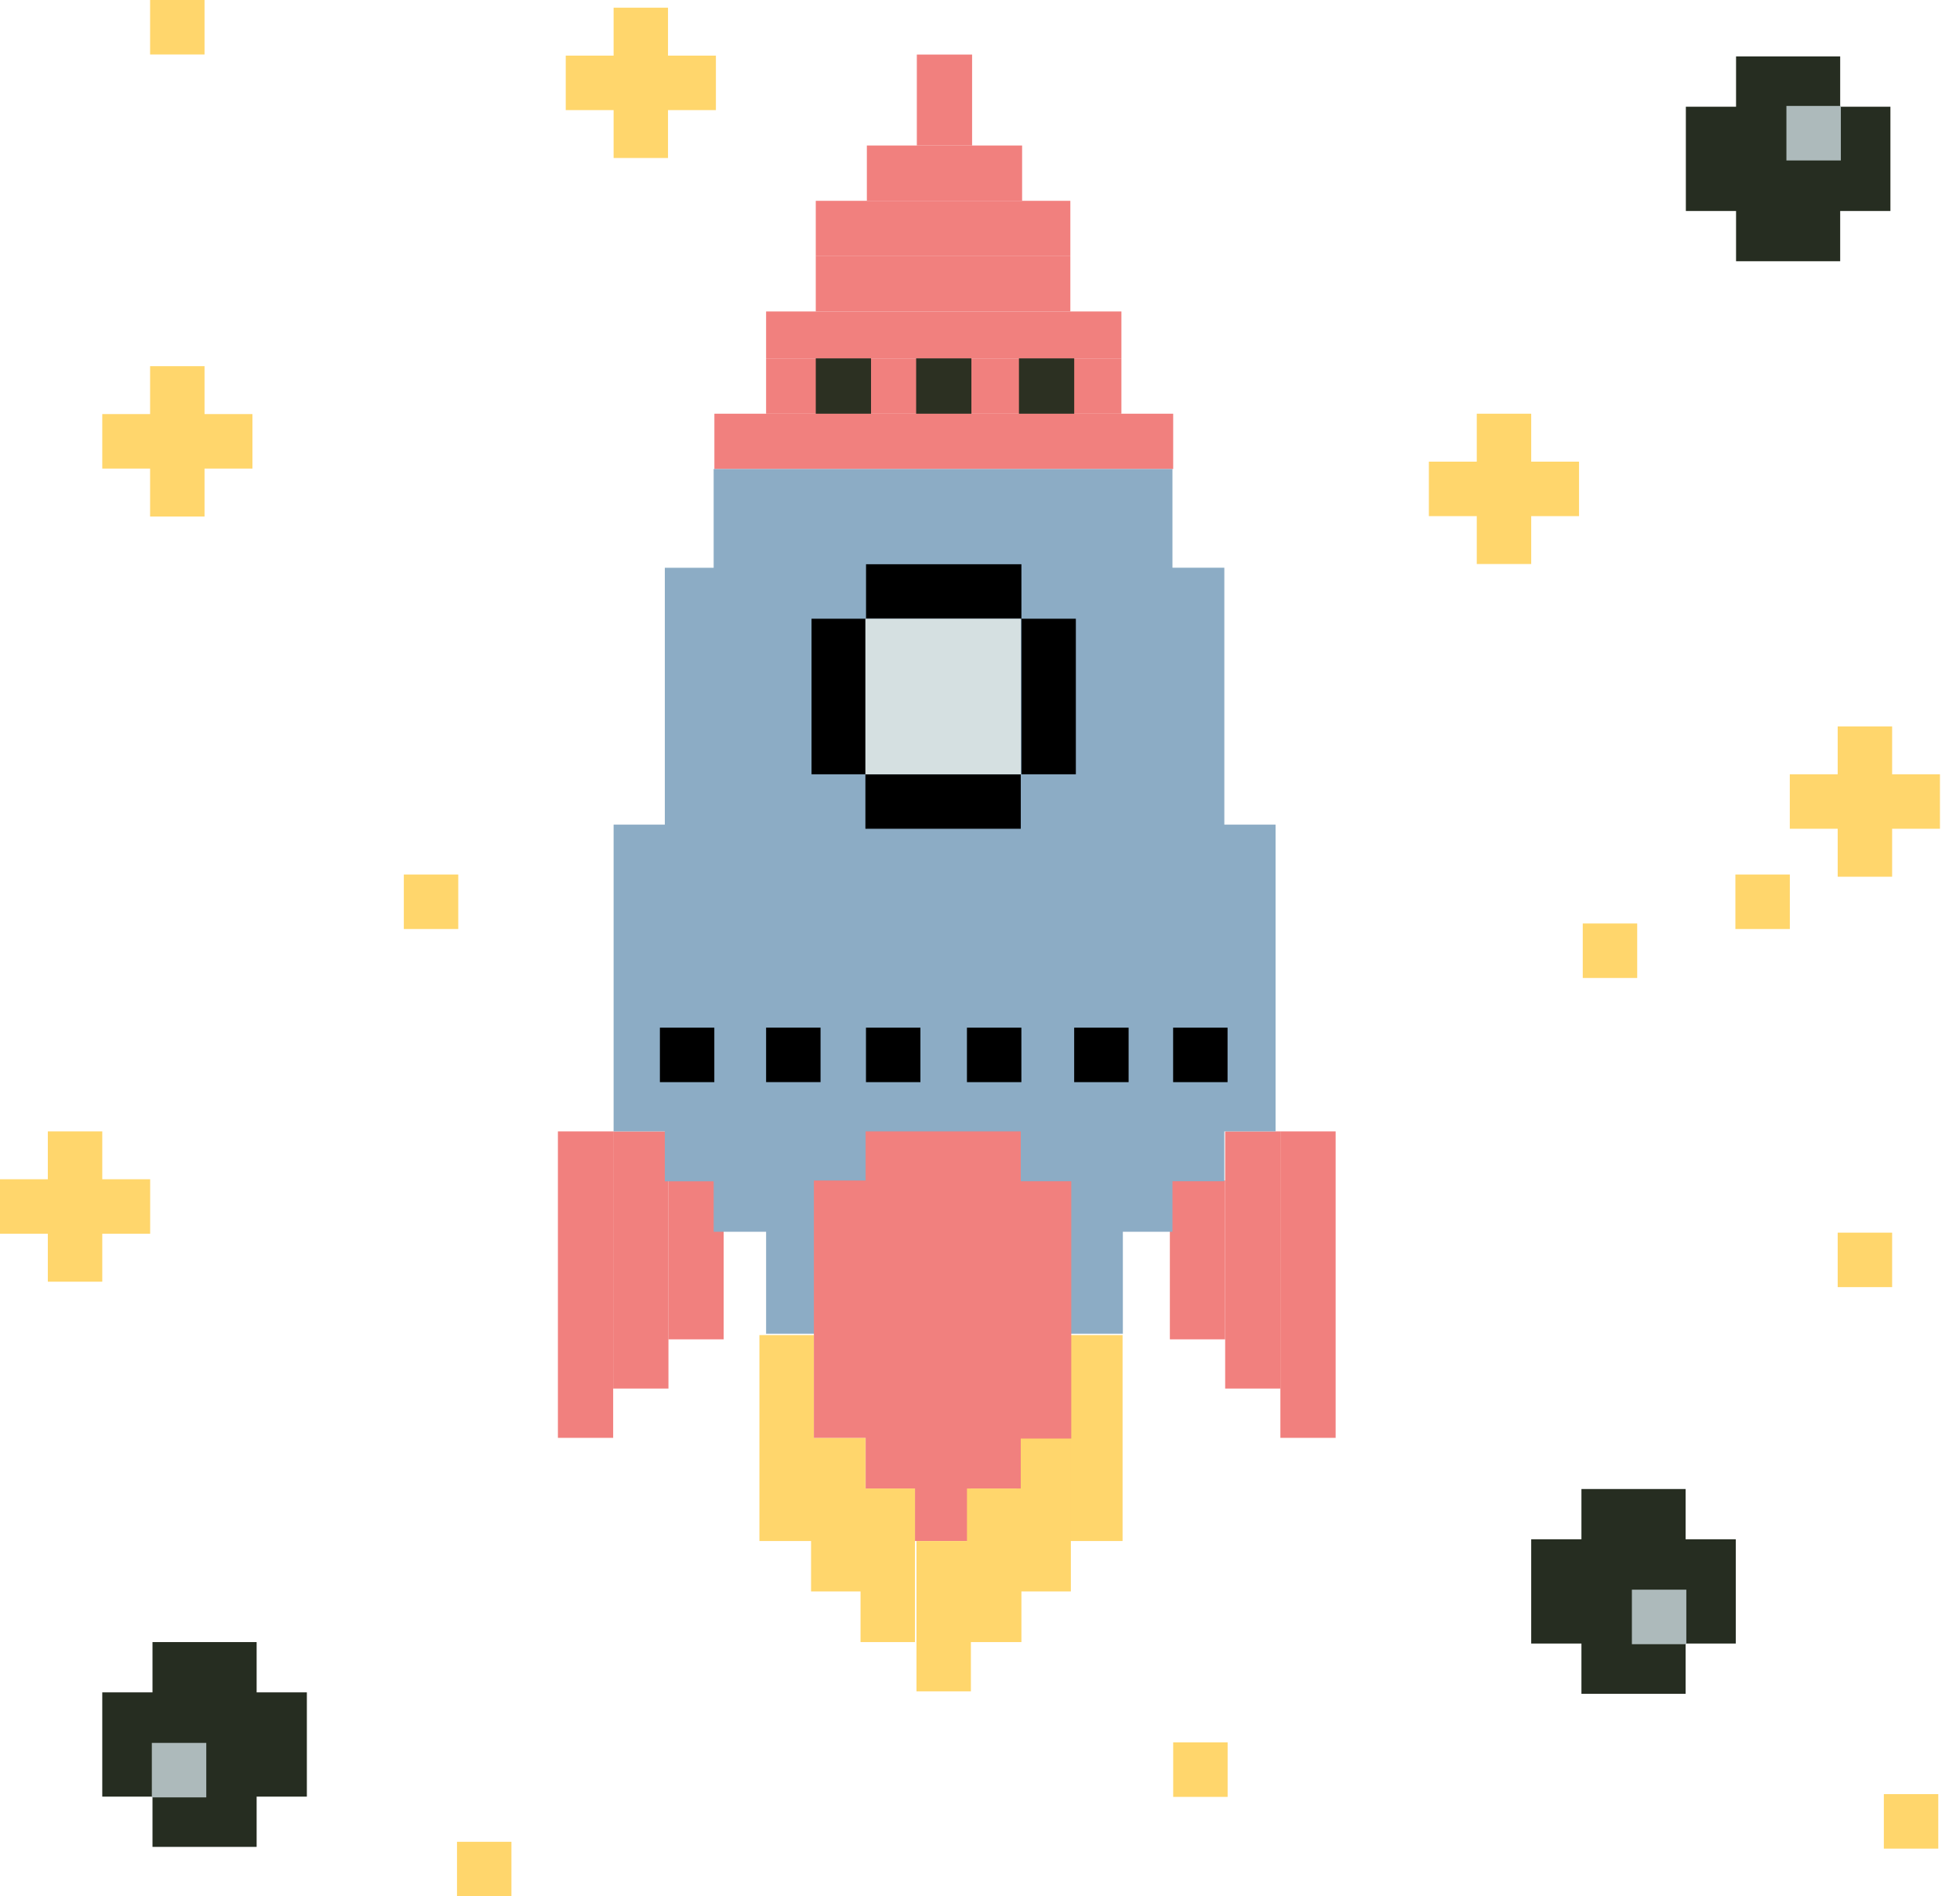 <svg width="62" height="60" viewBox="0 0 62 60" fill="none" xmlns="http://www.w3.org/2000/svg">
<path d="M37.111 13.09H22.598V14.84H37.111V13.09Z" fill="#F1807E"/>
<path d="M19.396 45.495V35.798H17.648V45.495H19.396Z" fill="#F1807E"/>
<path d="M21.145 43.936V35.798H19.396V43.936H21.145Z" fill="#F1807E"/>
<path d="M22.891 42.378V37.349H21.143V42.378H22.891Z" fill="#F1807E"/>
<path d="M42.25 45.495V35.798H40.502V45.495H42.25Z" fill="#F1807E"/>
<path d="M40.503 43.936V35.798H38.755V43.936H40.503Z" fill="#F1807E"/>
<path d="M38.754 42.378V37.349H37.006V42.378H38.754Z" fill="#F1807E"/>
<path d="M30.691 48.759V43.73H28.943V48.759H30.691Z" fill="#F1807E"/>
<path d="M37.088 14.84H22.575V38.974H37.088V14.84Z" fill="#8CACC5"/>
<path d="M32.31 17.853H27.395V19.577H32.31V17.853Z" fill="black"/>
<path d="M27.393 24.499V19.577H25.671V24.499H27.393Z" fill="black"/>
<path d="M22.752 37.378V17.965H21.03V37.378H22.752Z" fill="#8CACC5"/>
<path d="M21.131 35.798V26.092H19.41V35.798H21.131Z" fill="#8CACC5"/>
<path d="M38.729 37.376V17.963H37.007V37.376H38.729Z" fill="#8CACC5"/>
<path d="M40.35 35.798V26.092H38.628V35.798H40.35Z" fill="#8CACC5"/>
<path d="M35.519 42.201V32.495H33.797V42.201H35.519Z" fill="#8CACC5"/>
<path d="M35.51 48.759V42.244H33.788V48.759H35.51Z" fill="#FFD66C"/>
<path d="M33.874 50.355V45.494H32.152V50.355H33.874Z" fill="#FFD66C"/>
<path d="M32.31 51.957V47.097H30.588V51.957H32.31Z" fill="#FFD66C"/>
<path d="M25.744 48.759V42.244H24.022V48.759H25.744Z" fill="#FFD66C"/>
<path d="M27.377 50.355V45.494H25.656V50.355H27.377Z" fill="#FFD66C"/>
<path d="M28.943 51.957V47.097H27.221V51.957H28.943Z" fill="#FFD66C"/>
<path d="M30.712 53.516V48.759H28.991V53.516H30.712Z" fill="#FFD66C"/>
<path d="M3.235 40.554L3.235 35.798H1.513L1.513 40.554H3.235Z" fill="#FFD66C"/>
<path d="M-0 39.037H4.75V37.313H-0V39.037Z" fill="#FFD66C"/>
<path d="M6.47 16.343V11.586H4.748V16.343H6.47Z" fill="#FFD66C"/>
<path d="M3.235 14.826H7.985V13.102H3.235V14.826Z" fill="#FFD66C"/>
<path d="M21.131 4.999V0.243L19.41 0.243V4.999H21.131Z" fill="#FFD66C"/>
<path d="M17.896 3.484L22.646 3.484V1.76L17.896 1.76V3.484Z" fill="#FFD66C"/>
<path d="M48.436 17.846V13.09H46.714V17.846H48.436Z" fill="#FFD66C"/>
<path d="M45.199 16.331H49.949V14.607H45.199V16.331Z" fill="#FFD66C"/>
<path d="M59.853 27.74V22.984H58.131V27.74H59.853Z" fill="#FFD66C"/>
<path d="M56.616 26.223H61.366V24.499H56.616V26.223Z" fill="#FFD66C"/>
<path d="M50.067 30.944H51.789V29.22H50.067V30.944Z" fill="#FFD66C"/>
<path d="M54.895 29.395H56.617V27.67H54.895V29.395Z" fill="#FFD66C"/>
<path d="M58.131 40.726H59.853V39.002H58.131V40.726Z" fill="#FFD66C"/>
<path d="M59.591 58.493H61.313V56.768H59.591V58.493Z" fill="#FFD66C"/>
<path d="M37.111 56.855H38.833V55.131H37.111V56.855Z" fill="#FFD66C"/>
<path d="M14.456 60H16.178V58.276H14.456V60Z" fill="#FFD66C"/>
<path d="M12.774 29.395H14.496V27.67H12.774V29.395Z" fill="#FFD66C"/>
<path d="M4.748 1.724L6.47 1.724V9.89437e-06L4.748 9.89437e-06V1.724Z" fill="#FFD66C"/>
<path d="M54.916 8.266H58.21V1.786H54.916V8.266Z" fill="#262D21"/>
<path d="M53.328 3.377V6.676H59.799V3.377L53.328 3.377Z" fill="#262D21"/>
<path d="M25.956 42.201V32.495H24.234V42.201H25.956Z" fill="#8CACC5"/>
<path d="M22.596 34.24V32.516H20.874V34.24H22.596Z" fill="black"/>
<path d="M25.956 34.239V32.515H24.234V34.239H25.956Z" fill="black"/>
<path d="M29.115 34.24V32.516H27.393V34.24H29.115Z" fill="black"/>
<path d="M32.309 34.24V32.516H30.587V34.24H32.309Z" fill="black"/>
<path d="M35.701 34.24V32.516H33.979V34.24H35.701Z" fill="black"/>
<path d="M38.831 34.24V32.516H37.109V34.24H38.831Z" fill="black"/>
<path d="M34.032 24.499V19.577H32.31V24.499H34.032Z" fill="black"/>
<path d="M27.375 26.223H32.29V24.499H27.375V26.223Z" fill="black"/>
<path d="M27.374 19.578V24.5H32.289V19.578H27.374Z" fill="#D5E0E1"/>
<path d="M35.473 11.339H24.234V13.09H35.473V11.339Z" fill="#F1807E"/>
<path d="M33.858 8.105H25.805V9.855H33.858V8.105Z" fill="#F1807E"/>
<path d="M33.858 6.354H25.805V8.105H33.858V6.354Z" fill="#F1807E"/>
<path d="M32.332 4.604H27.421V6.355H32.332V4.604Z" fill="#F1807E"/>
<path d="M30.75 4.605V1.726H29.002V4.605H30.75Z" fill="#F1807E"/>
<path d="M35.473 9.855H24.234V11.339H35.473V9.855Z" fill="#F1807E"/>
<path d="M27.553 11.339H25.805V13.09H27.553V11.339Z" fill="#2C3022"/>
<path d="M30.728 11.339H28.98V13.09H30.728V11.339Z" fill="#2C3022"/>
<path d="M33.98 11.339H32.232V13.09H33.98V11.339Z" fill="#2C3022"/>
<path d="M32.289 47.097V35.798H27.382V47.097H32.289Z" fill="#F1807E"/>
<path d="M27.493 45.495V37.353H25.745V45.495H27.493Z" fill="#F1807E"/>
<path d="M33.887 45.518V37.376H32.139V45.518H33.887Z" fill="#F1807E"/>
<path d="M56.509 5.077H58.231V3.352H56.509V5.077Z" fill="#ADBABB"/>
<path d="M48.436 48.704V52.003H54.907V48.704H48.436Z" fill="#262D21"/>
<path d="M53.32 47.114H50.025V53.594H53.32V47.114Z" fill="#262D21"/>
<path d="M51.621 50.299V52.024H53.343V50.299H51.621Z" fill="#ADBABB"/>
<path d="M8.118 51.957H4.824V58.437H8.118V51.957Z" fill="#262D21"/>
<path d="M9.707 56.847V53.548H3.235V56.847H9.707Z" fill="#262D21"/>
<path d="M6.525 55.147H4.803V56.871H6.525V55.147Z" fill="#ADBABB"/>
</svg>
